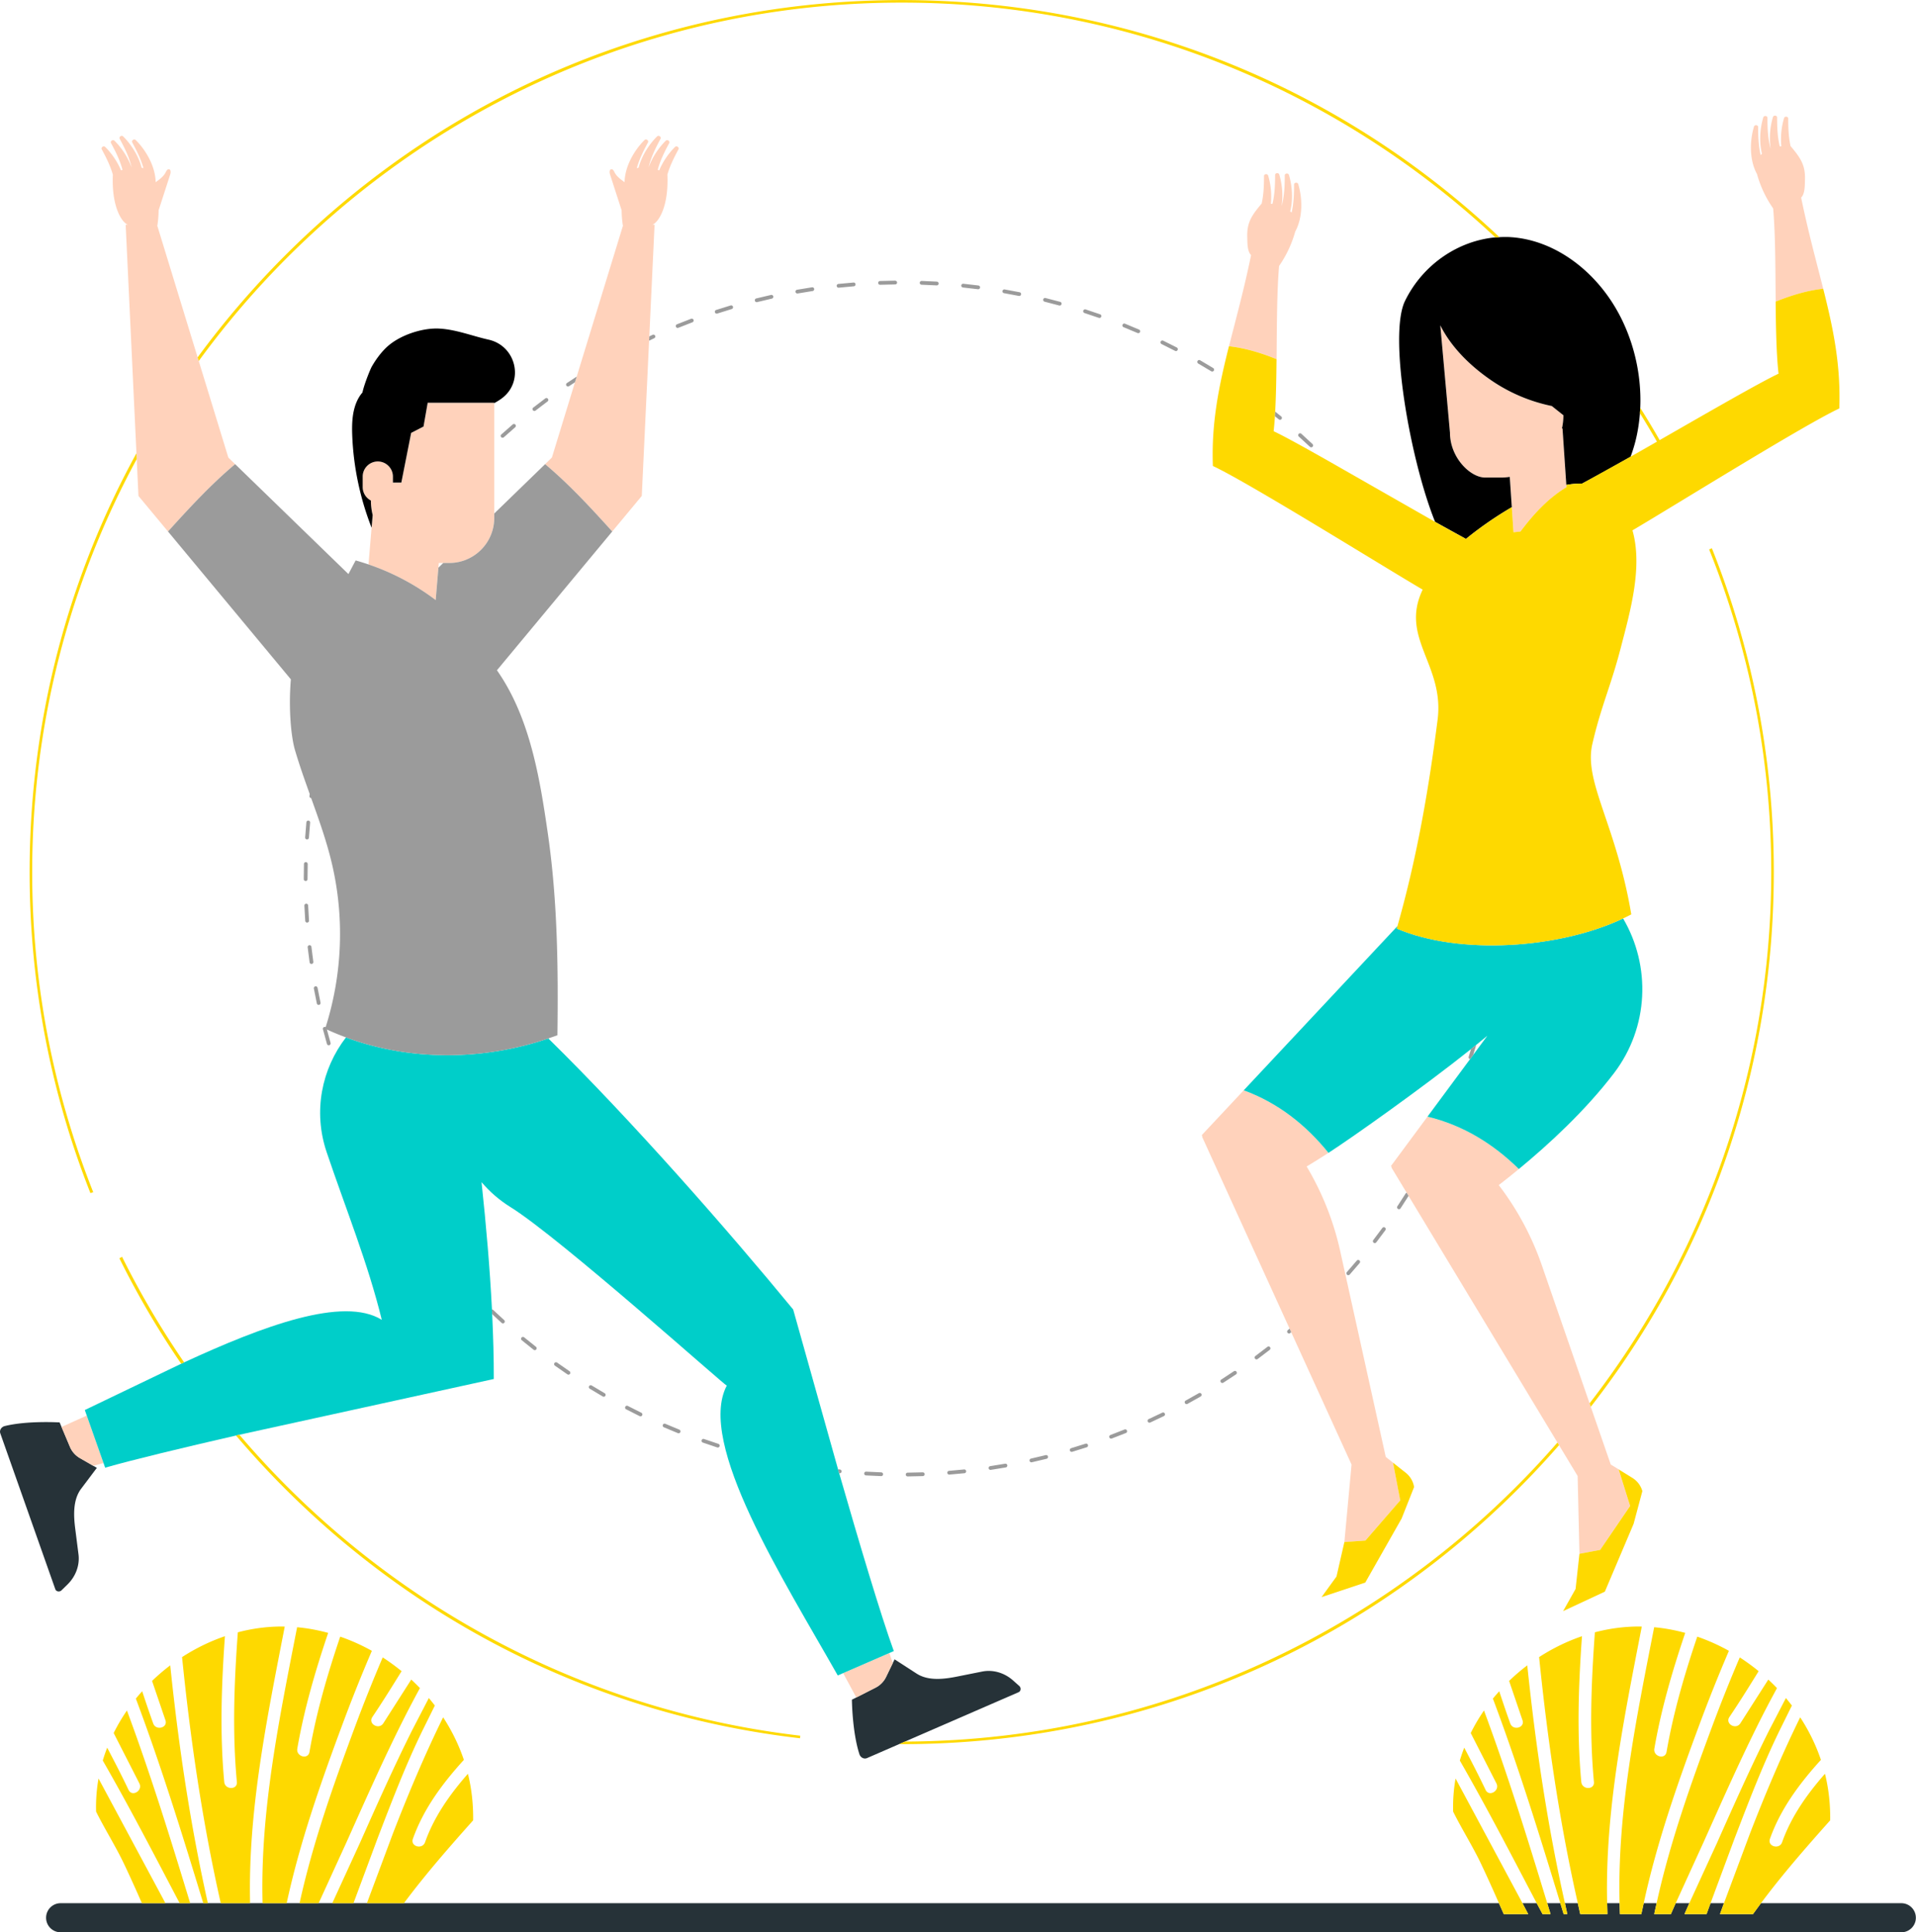 <svg xmlns="http://www.w3.org/2000/svg" xmlns:v="https://vecta.io/nano" viewBox="66.87 184.38 469.1 473.12"><path fill="#263238" d="M535.936 653.931c0 1.968-1.595 3.562-3.563 3.562H81.716c-1.969 0-3.563-1.595-3.563-3.562s1.595-3.563 3.563-3.563h19.896 5.757 3.489 2.574 3.201 1.129 3.153 7.183 3.049 5.906 3.159 4.67 3.339 5.19 3.283 9.063 268.104l1.182 2.676h5.988l-1.412-2.676h3.489l1.428 2.676h1.962l-.815-2.676h3.201l.816 2.676h.904l-.592-2.676h3.153l.596 2.676h6.661l-.073-2.676h3.049l.08 2.676h5.245l.58-2.676h3.159l-.589 2.676h4.085l1.175-2.676h3.339l-1.191 2.676h5.41l.972-2.676h3.283l-.977 2.676h8.086l1.954-2.676h34.362c1.969 0 3.565 1.595 3.565 3.563zm-219.691-55.217c.586-.255.678-1.086.17-1.538l-1.513-1.345c-2.138-1.902-4.937-2.705-7.583-2.176l-6.123 1.225c-3.176.635-7.007 1.117-9.872-.706l-5.428-3.511-.436.9-1.629 3.369a5.78 5.78 0 0 1-2.575 2.654l-4.741 2.409-1.071.544s.067 7.897 1.84 13.35c.267.822 1.128 1.269 1.862.949l7.867-3.419 1.438-.625 27.794-12.08zM81.932 573.76l1.447-1.413c2.049-1.999 3.048-4.733 2.706-7.41l-.789-6.196c-.408-3.212-.618-7.066 1.402-9.798l3.885-5.166-.867-.498-3.245-1.863c-1.118-.642-1.979-1.604-2.466-2.756l-2.067-4.898-.467-1.107s-7.884-.492-13.446.891c-.839.208-1.345 1.036-1.078 1.792l13.463 38.145c.212.602 1.036.751 1.522.277z"/><path fill="#ffd2bb" d="M223.999 305.808l-7.23 8.703c-5.188-5.721-10.446-11.462-16.44-16.486l1.664-1.615 5.649-18.434.424-1.385 11.349-37.033h.017-.072c-.186-1.228-.281-2.462-.298-3.693l-2.851-8.818c-.146-.464-.154-1.166.328-1.229.389-.051.62.401.795.75.523 1.043 1.493 1.725 2.453 2.423.062-3.765 2.282-7.745 4.882-10.319.406-.403 1.101.121.856.57-1.084 1.995-2.1 4.038-2.719 6.199-.012.039-.02.078-.03.117.147-.036.295-.072.44-.1.752-2.896 2.532-5.696 4.525-7.669.406-.403 1.101.121.856.57-1.084 1.995-2.101 4.038-2.72 6.199a11.98 11.98 0 0 0-.199.811c.891-2.479 2.458-4.816 4.187-6.529.406-.403 1.101.121.856.57-1.084 1.995-2.101 4.038-2.72 6.199-.033.118-.06.237-.09.356l.351.144c.91-2.184 2.326-4.213 3.872-5.744.405-.403 1.1.121.855.57-1.084 1.995-2.1 4.038-2.72 6.199.338 7.79-2.114 11.62-3.67 12.282l.532-.011-1.289 27.339-.05 1.046-1.793 38.018zm59.833 289.124l1.629-3.369-.855-2.444-11.302 4.912 3.212 5.964 4.741-2.409a5.77 5.77 0 0 0 2.575-2.654zM86.471 541.416l3.245 1.863 2.5-.68-4.103-11.621-6.176 2.783 2.067 4.898c.487 1.153 1.35 2.116 2.467 2.757zm101.403-258.42h-16.296l-1.021 5.823-3.027 1.557-2.401 12.155h-2.061v-1.463c0-2.035-1.665-3.701-3.701-3.701h0c-2.035 0-3.701 1.665-3.701 3.701v2.582c0 1.426.818 2.668 2.008 3.285 0 1.227.16 2.414.433 3.557l-.261 3.096-.758 8.992a58.5 58.5 0 0 1 16.449 8.724l.668-7.932.097-1.147h1.086 1.463c6.088 0 11.022-4.935 11.022-11.022v-1.093-27.02l.001-.094h0zm173.36 179.459l-.047.264 21.414 46.968.399.878 10.671 23.404 4.104 9.002-1.758 18.973 5.157-.372 8.519-9.842-1.764-9.221-1.781-1.409-2.42-10.935-8.741-39.501c-1.616-7.303-4.395-14.279-8.206-20.676 1.631-.983 3.428-2.098 5.346-3.336-5.474-6.784-12.283-12.214-20.747-15.318l-10.314 11.018.168.103zm55.136-4.673l-8.979 12.132.179.082-.017.268 3.719 6.161.462.767 36.283 60.112.164.271.392.649 4.557 7.549.436 19.05 5.08-.962 7.331-10.757-2.813-8.957-1.932-1.194-3.661-10.583-1.225-3.542-.293-.846-11.709-33.847c-2.445-7.067-6.009-13.678-10.53-19.595 1.507-1.164 3.164-2.478 4.926-3.929-6.216-6.109-13.604-10.719-22.37-12.829zm22.766-143.261c3.294-4.404 6.964-8.307 11.259-10.849l-.038-.566-.932-13.825-.137.014c.227-1.047.354-2.131.354-3.246l-2.835-2.256c-5.173-1.071-10.148-3.118-14.666-6.183-5.162-3.503-9.926-8.129-12.641-13.59l2.37 26.304c0 6.076 4.96 10.986 8.632 10.986h3.88c.723 0 1.429-.068 2.126-.165l.5 7.424.413 6.133 1.715-.181zm-55.149-73.451c1.854-3.353 1.811-8.031.736-11.605-.165-.548-1.024-.42-1.024.091 0 2.27-.084 4.55-.571 6.745-.009.039-.021.078-.029.117-.112-.102-.226-.204-.339-.298.723-2.903.495-6.214-.313-8.9-.165-.548-1.024-.42-1.024.092 0 2.27-.084 4.55-.57 6.745-.062.273-.134.541-.211.808.401-2.603.14-5.405-.561-7.736-.165-.548-1.023-.42-1.023.091 0 2.27-.084 4.55-.571 6.745-.027.12-.062.237-.091.355l-.376-.041a18.1 18.1 0 0 0-.658-6.896c-.165-.548-1.024-.42-1.024.091 0 2.27-.084 4.55-.57 6.745-2.494 2.951-3.627 4.682-3.53 8.174.036 1.336-.023 3.529.936 4.445-1.71 8.365-3.695 15.536-5.403 22.312.434.048.866.109 1.299.175a36.47 36.47 0 0 1 3.18.63 41.29 41.29 0 0 1 1.471.387c1.464.412 2.902.896 4.306 1.426l1.391.543c.078-8.149.069-16.663.619-22.819 1.785-2.573 3.12-5.422 3.95-8.422zm129.266 14c-1.708-6.776-3.693-13.946-5.403-22.312.959-.917.899-3.109.936-4.445.095-3.492-1.037-5.224-3.53-8.174-.487-2.195-.57-4.475-.57-6.745 0-.511-.859-.639-1.024-.091a18.08 18.08 0 0 0-.658 6.896l-.376.041-.091-.355c-.488-2.195-.571-4.475-.571-6.745 0-.511-.858-.639-1.023-.091-.701 2.331-.962 5.133-.547 7.731-.092-.262-.163-.53-.225-.803-.488-2.195-.571-4.475-.571-6.745 0-.511-.858-.639-1.023-.092-.809 2.686-1.036 5.997-.313 8.9a10.16 10.16 0 0 0-.338.298c-.009-.039-.021-.078-.029-.117-.488-2.195-.571-4.475-.571-6.745 0-.511-.859-.639-1.024-.091-1.076 3.574-1.119 8.252.736 11.605a27.56 27.56 0 0 0 3.959 8.424c.55 6.156.542 14.67.619 22.819 3.214-1.296 6.647-2.404 10.144-2.958a26.68 26.68 0 0 1 1.493-.205zm-388.815 42.954l-1.664-1.615-7.273-23.735-.243-.794-9.905-32.323h-.016.071c.186-1.228.281-2.462.298-3.693l2.851-8.818c.146-.464.155-1.166-.328-1.229-.388-.051-.62.401-.795.75-.523 1.043-1.493 1.725-2.453 2.423-.061-3.765-2.282-7.745-4.882-10.319-.406-.403-1.101.121-.856.57 1.084 1.995 2.101 4.038 2.721 6.199.011.039.019.078.029.117-.147-.036-.295-.072-.439-.1-.752-2.896-2.533-5.696-4.526-7.669-.406-.403-1.1.121-.856.57 1.085 1.995 2.101 4.038 2.72 6.199a11.99 11.99 0 0 1 .2.811 18.13 18.13 0 0 0-4.188-6.529c-.406-.403-1.1.121-.856.57 1.085 1.995 2.101 4.038 2.72 6.199.034.118.06.237.09.355l-.35.145c-.91-2.184-2.326-4.213-3.872-5.744-.406-.403-1.101.121-.856.57 1.084 1.995 2.1 4.038 2.719 6.199-.338 7.79 2.114 11.62 3.67 12.282l-.531-.011 2.64 55.966.067 1.426.425 9.013 7.23 8.703c5.184-5.723 10.443-11.463 16.438-16.488z"/><path fill="#00cec9" d="M92.216 542.6l-4.103-11.621-.479-1.361 23.598-11.333.716-.332c19.318-8.921 38.983-16.264 48.393-10.422-3.34-13.721-8.851-27.285-13.497-41.055-3.389-10.043-1.173-20.433 4.733-28.094 15.666 5.816 33.591 5.703 49.543.256 20.248 19.861 44.223 47.223 59.948 66.367l10.985 39.125.276.961c4.877 16.952 10.189 34.781 13.377 43.549l-1.103.479-11.302 4.912-1.324.574c-13.314-23.537-34.594-56.871-27.168-70.965-.343.109-40.912-36.235-52.945-43.701-2.758-1.712-5.122-3.789-7.098-6.116 1.133 10.55 2.04 21.113 2.552 31.157l.051 1.167c.262 5.479.411 10.81.399 15.876l-62.294 13.651-.82.188c-13.141 3.014-25.099 5.891-32.04 7.871l-.398-1.133zm316.635-130.866c.058-.201.105-.4.163-.601l-37.635 40.201c8.464 3.104 15.273 8.534 20.747 15.318 5.809-3.754 22.998-15.915 34.893-25.406l1.269-1.02 2.741-2.252-3.473 4.693-.763 1.03-10.424 14.083c8.766 2.109 16.154 6.721 22.371 12.83 7.261-5.979 16.241-14.236 23.267-23.442 8.625-11.304 9.064-26.315 2.25-37.907-15.592 7.39-39.991 9.046-55.406 2.473z"/><path d="M158.108 310.491l-.261 3.096c-2.812-7.181-4.43-14.828-4.737-22.534-.123-3.131 0-6.412 1.511-9.158.273-.499.607-.972.986-1.409.467-2.181 1.982-5.81 2.257-6.293 1.059-1.862 2.513-3.849 4.168-5.241 3.137-2.64 8.39-4.334 12.393-4.119 3.739.201 7.312 1.524 10.941 2.442l1.098.261c6.859 1.524 8.861 10.364 3.156 14.464l-.291.205c-.469.322-.959.604-1.452.882v-.093H171.58l-1.021 5.823-3.027 1.557-2.401 12.155h-2.061v-1.463c0-2.035-1.665-3.701-3.701-3.701h0c-2.035 0-3.701 1.665-3.701 3.701v2.582c0 1.426.819 2.668 2.008 3.285-.001 1.228.159 2.415.432 3.558zm252.764-52.449c-4.12 8.405 1.241 38.963 7.362 54.121l7.554 4.17c1.051-.858 2.166-1.725 3.332-2.582a89.27 89.27 0 0 1 7.888-5.181l-.5-7.424c-.696.097-1.402.165-2.126.165h-3.88c-3.673 0-8.632-4.911-8.632-10.986l-2.371-26.304c2.716 5.461 7.479 10.087 12.642 13.59 4.518 3.066 9.494 5.112 14.666 6.183l2.835 2.256c0 1.115-.127 2.199-.354 3.246l.137-.014.932 13.825c1.28-.223 2.579-.349 3.866-.326 2.92-1.529 7.119-3.875 11.863-6.571.458-1.23.858-2.486 1.185-3.769.572-2.254.93-4.564 1.103-6.892l.083-1.314c.375-8.646-1.868-17.464-6.152-24.646-5.778-9.683-15.384-16.515-25.623-17.147-.901-.056-1.803-.042-2.705.004-.334.017-.667.027-1 .058-8.999.818-17.696 6.543-22.105 15.538z"/><path fill="#fed900" d="M100.274 295.369l.067 1.426c-16.315 30.098-25.593 64.543-25.593 101.116 0 27.663 5.308 54.106 14.95 78.375-.236.065-.465.14-.688.223-9.764-24.69-14.885-51.248-14.885-78.598.001-36.436 9.083-71.47 26.149-102.542zm372.271-2.848l-6.458 3.686-11.863 6.571c-1.287-.023-2.586.104-3.866.326l.038.566c-4.296 2.542-7.965 6.444-11.259 10.849l-1.716.181-.413-6.133c-2.705 1.573-5.403 3.355-7.888 5.181-1.166.857-2.281 1.724-3.332 2.582-2.077-1.108-4.663-2.542-7.554-4.17l-25.512-14.567c-.017-.009-.03-.017-.046-.026-6.15-3.49-11.357-6.376-13.979-7.606.127-1.128.23-2.36.315-3.668l.064-1.131c.213-3.851.287-8.285.331-12.85l-1.391-.543a52.81 52.81 0 0 0-4.306-1.426c-.487-.137-.978-.267-1.471-.387a37.23 37.23 0 0 0-3.18-.63 31.68 31.68 0 0 0-1.3-.175c-2.455 9.743-4.328 18.7-3.937 29.322 8.784 4.09 41.953 24.773 51.366 30.274-5.678 11.875 5.383 18.371 3.652 31.883-2.055 16.032-4.848 32.94-9.828 50.502-.058.201-.106.4-.163.601 15.415 6.572 39.814 4.917 55.407-2.472a47.49 47.49 0 0 0 2.007-1.001c-3.723-22.11-11.684-32.415-9.532-41.728 2.126-9.201 4.499-14.109 6.879-23.249 2.365-9.09 5.521-20.012 2.942-29.046 10.294-6.076 42.069-25.856 50.638-29.846.392-10.622-1.481-19.579-3.938-29.322a30.58 30.58 0 0 0-1.502.203c-3.496.554-6.93 1.663-10.144 2.958.063 6.616.184 12.989.71 17.649-4.64 2.177-17.369 9.535-29.111 16.263a211.89 211.89 0 0 0-4.75-7.91 44.11 44.11 0 0 1-.083 1.314c1.434 2.298 2.826 4.622 4.173 6.975zm-356.984-19.799c38.748-53.116 101.445-87.702 172.079-87.702 56.139 0 107.264 21.848 145.336 57.481.333-.03.667-.041 1-.058-39.756-37.477-91.463-58.045-146.336-58.045-57.031 0-110.649 22.209-150.977 62.537-7.835 7.835-14.971 16.18-21.407 24.945l.243.794c.02.017.042.032.062.048zm21.102 276.167c34.401 34.401 78.477 55.605 126.089 61.099a8.93 8.93 0 0 1 .055-.632c-54.804-6.396-103.312-33.693-137.332-73.682l-.82.188c3.803 4.479 7.807 8.825 12.008 13.027zm-39.906-56.786a7.34 7.34 0 0 1-.659.363c4.414 8.921 9.468 17.545 15.134 25.817l.716-.332c-5.637-8.225-10.733-16.85-15.191-25.848zm191.695 118.691l-1.438.625.626.007c57.031 0 110.649-22.209 150.977-62.537 3.457-3.457 6.771-7.019 9.959-10.664l-.393-.649c-38.895 44.65-96.062 72.978-159.731 73.218zm212.702-212.883c0-27.61-5.221-54.414-15.166-79.303a7.64 7.64 0 0 1-.663.298c9.803 24.441 15.208 51.103 15.208 79.004 0 48.942-16.611 94.072-44.478 130.07l.293.846c29.054-37.285 44.806-82.889 44.806-130.915zM106.943 649.557l-15.952-29.721a40.33 40.33 0 0 0-.594 8.111c2.156 4.339 4.794 8.479 6.863 12.841 1.504 3.169 2.94 6.369 4.354 9.58h5.757l-.428-.811zm1.605-57.421a48.21 48.21 0 0 0-4.448 3.809l3.266 9.596c.681 1.877-2.309 2.678-2.981.822-.948-2.613-1.83-5.249-2.702-7.888-.529.591-1.056 1.188-1.554 1.802 6.189 16.461 11.375 33.266 16.506 50.092h1.129c-4.298-19.168-7.186-38.646-9.216-58.233zm-10.599 11.053a45.16 45.16 0 0 0-3.248 5.515l6.308 12.36c.85 1.79-1.817 3.356-2.67 1.561-1.658-3.49-3.431-6.921-5.226-10.34-.4 1.035-.764 2.086-1.081 3.153 6.496 11.304 12.498 22.879 18.559 34.425l.269.505h2.574c-4.824-15.844-9.718-31.662-15.485-47.179zm38.633-20.548l-.632-.016c-3.676-.008-7.317.489-10.851 1.417-.891 12.198-1.377 24.402-.235 36.64.186 1.984-2.908 1.966-3.092 0-1.112-11.918-.68-23.806.166-35.685-3.685 1.261-7.216 2.989-10.495 5.117 2.053 20.271 4.997 40.43 9.475 60.255h7.183c-.543-22.631 4.117-45.205 8.481-67.728zm22.739 51.82c3.41-8.87 6.807-17.8 10.979-26.345l3.034-6.14c-.475-.625-.964-1.237-1.469-1.839l-4.089 7.884c-4.558 9.109-8.694 18.403-12.834 27.707l-6.72 14.639h5.19l5.909-15.906zm-8.536-28.065c2.229-6.001 4.61-11.939 7.129-17.817a47.97 47.97 0 0 0-7.75-3.475c-3.117 9.239-5.858 18.586-7.523 28.236-.338 1.96-3.316 1.124-2.981-.822 1.671-9.683 4.425-19.063 7.556-28.332-2.487-.679-5.029-1.155-7.604-1.387-4.385 22.466-9.06 45.015-8.461 67.57h5.906c3.235-15.038 8.454-29.783 13.728-43.973zm.942 28.993c4.625-10.325 9.188-20.666 14.305-30.763a279.69 279.69 0 0 1 3.65-6.922 48.7 48.7 0 0 0-2.125-2.09l-6.853 10.73c-1.109 1.643-3.787.092-2.67-1.561 2.484-3.679 4.821-7.45 7.159-11.223a51.46 51.46 0 0 0-4.623-3.372c-2.4 5.619-4.674 11.296-6.805 17.029-5.172 13.916-10.323 28.393-13.552 43.15h4.67l6.844-14.978zm30.981-5.308c.053-3.658-.313-7.322-1.155-10.91-.039-.164-.086-.326-.127-.49-4.423 5.045-8.256 10.468-10.486 16.755-.662 1.864-3.648 1.057-2.982-.822 2.614-7.367 7.245-13.562 12.482-19.338-1.238-3.675-2.96-7.172-5.076-10.419-4.573 9.308-8.551 18.781-12.3 28.454l-6.366 17.059h9.063c5.254-7.057 11.119-13.751 16.947-20.289zm258.325 22.963l-1.412-2.676-.429-.812-15.952-29.721a40.33 40.33 0 0 0-.594 8.111c2.156 4.339 4.794 8.479 6.863 12.841 1.504 3.169 2.94 6.369 4.354 9.58l1.182 2.676h5.988v.001zm9.574 0l-.592-2.676c-4.299-19.167-7.185-38.646-9.216-58.232a48.21 48.21 0 0 0-4.448 3.809l3.266 9.596c.681 1.877-2.309 2.678-2.981.822-.948-2.613-1.83-5.249-2.702-7.888-.529.591-1.055 1.188-1.554 1.802 6.189 16.461 11.375 33.266 16.506 50.092l.816 2.676h.905zm-4.107 0l-.815-2.676c-4.824-15.844-9.718-31.662-15.485-47.179a45.16 45.16 0 0 0-3.248 5.515l6.308 12.36c.85 1.79-1.817 3.356-2.67 1.561-1.658-3.49-3.431-6.921-5.226-10.34-.4 1.035-.764 2.086-1.081 3.153 6.496 11.304 12.498 22.879 18.559 34.425l.269.505 1.428 2.676h1.961zm13.925 0l-.073-2.676c-.543-22.63 4.117-45.204 8.481-67.728l-.632-.016c-3.676-.008-7.317.489-10.851 1.417-.891 12.198-1.377 24.402-.234 36.64.185 1.984-2.909 1.966-3.093 0-1.111-11.918-.68-23.806.166-35.685-3.685 1.261-7.216 2.989-10.495 5.117 2.054 20.271 4.997 40.43 9.475 60.255l.596 2.676h6.66 0zm24.268 0l.972-2.676 5.906-15.907c3.411-8.87 6.807-17.8 10.979-26.345l3.034-6.14c-.475-.625-.964-1.237-1.469-1.839l-4.089 7.884c-4.558 9.109-8.694 18.403-12.833 27.707l-6.721 14.639-1.191 2.676 5.412.001h0zm-15.967 0c.178-.894.389-1.784.58-2.676 3.236-15.037 8.456-29.781 13.73-43.973 2.229-6.001 4.61-11.939 7.129-17.817a47.97 47.97 0 0 0-7.75-3.475c-3.117 9.239-5.858 18.586-7.523 28.236-.338 1.96-3.316 1.124-2.981-.822 1.671-9.683 4.425-19.063 7.556-28.332-2.487-.679-5.029-1.155-7.604-1.387-4.386 22.466-9.061 45.015-8.462 67.57l.08 2.676h5.245 0zm7.235 0l1.175-2.676 6.842-14.979c4.626-10.325 9.188-20.666 14.305-30.763 1.18-2.329 2.408-4.63 3.651-6.922a48.72 48.72 0 0 0-2.126-2.09l-6.853 10.73c-1.109 1.643-3.787.092-2.67-1.561 2.484-3.679 4.822-7.45 7.159-11.223a51.46 51.46 0 0 0-4.623-3.372 385.05 385.05 0 0 0-6.805 17.029c-5.172 13.916-10.322 28.393-13.552 43.15l-.589 2.676 4.086.001h0zm20.096 0l1.954-2.676c5.255-7.056 11.12-13.749 16.947-20.287.053-3.658-.313-7.322-1.155-10.91-.039-.164-.086-.326-.127-.49-4.423 5.045-8.256 10.468-10.486 16.755-.662 1.864-3.648 1.057-2.982-.822 2.614-7.367 7.245-13.562 12.482-19.338-1.238-3.675-2.96-7.172-5.076-10.419-4.573 9.308-8.55 18.781-12.299 28.454l-6.367 17.059-.977 2.676 8.086-.002h0zm-94.883-91.472l-5.157.372-1.929 8.44-3.664 5.048 10.705-3.564 8.906-15.688 3.061-7.737-.011.021c-.214-1.328-.912-2.596-2.07-3.512l-3.087-2.44 1.764 9.221-8.518 9.839zm57.473 2.288l-5.08.962-.943 8.605-3.06 5.436 10.225-4.771 7.043-16.608 2.149-8.037-.007.021c-.364-1.294-1.206-2.474-2.461-3.25l-3.347-2.07 2.813 8.957-7.332 10.755z"/><path fill="#9b9b9b" d="M379.964 287.057l-.951-.762.064-1.131 1.473 1.18a.46.46 0 0 1 .064.65c-.092.111-.224.169-.357.169a.47.47 0 0 1-.293-.106zM272.455 545.102c.233 0 .434-.177.459-.414.025-.254-.158-.481-.412-.507l-.448-.052.276.961.076.009c.018.003.034.003.049.003zm126.592-52.063l-2.412 2.798a.46.46 0 0 0 .04.651.45.45 0 0 0 .306.116.46.46 0 0 0 .345-.156l2.429-2.816a.46.46 0 1 0-.708-.593zM227.041 267.194a.46.46 0 0 0 .228-.612c-.106-.232-.38-.332-.612-.227l-.813.386-.05 1.046 1.247-.593zm-21.369 10.973a.46.46 0 0 0-.124.641c.09.132.235.203.384.203.089 0 .179-.026.258-.079l1.452-.956.424-1.385-2.394 1.576zM405.31 485.04l-2.213 2.959c-.155.203-.117.492.085.648.084.064.183.096.281.096.138 0 .274-.063.365-.18l2.229-2.979c.149-.206.104-.494-.103-.645a.46.46 0 0 0-.644.101zm-215.621 23.248c.088.08.198.119.309.119a.46.46 0 0 0 .309-.803l-2.713-2.508a.46.46 0 0 0-.274-.115l.051 1.167 2.318 2.14zm203.033-210.693c-.017-.008-.029-.02-.046-.026l.046.026zm34.039 146.098c.011.004.021.002.032.005l.763-1.03.731-2.441-1.269 1.02-.561 1.868c-.075.243.061.504.304.578zm-44.592 66.371a.46.46 0 0 0 .302.811c.105 0 .213-.036.3-.11l.229-.202-.399-.878-.432.379zm28.832-33.442l-2.003 3.107c-.141.214-.082.5.131.641.077.052.167.077.255.077.149 0 .296-.073.385-.206l1.965-3.05-.462-.767a.46.46 0 0 0-.271.198zM236.072 262.429l-3.461 1.353a.46.46 0 0 0-.254.602.46.46 0 0 0 .602.254l3.439-1.345a.46.46 0 0 0-.326-.864zm63.192 282.999c.014 0 .025-.001.037-.002l3.701-.339a.46.46 0 1 0-.096-.918l-3.678.337a.46.46 0 0 0-.424.495c.02.242.222.427.46.427zm-16.635-.554l-3.688-.17c-.248-.022-.473.181-.487.435a.46.46 0 0 0 .434.487l3.712.173c.264 0 .469-.197.478-.446a.47.47 0 0 0-.449-.479zm3.872-291.321c-.003-.255-.199-.419-.467-.457l-3.712.087a.46.46 0 0 0-.444.477c.009.249.214.446.461.446l3.705-.086a.46.46 0 0 0 .457-.467zm-83.882 264.558c-.147.208-.1.496.108.644l3.055 2.121a.45.45 0 0 0 .258.079.46.46 0 0 0 .259-.844l-3.037-2.109c-.205-.146-.493-.097-.643.109zm-8.066-6.228c-.161.197-.134.488.063.65l2.899 2.328c.085.067.185.098.283.098.139 0 .273-.061.364-.178.157-.2.121-.491-.079-.648l-2.881-2.313a.46.46 0 0 0-.649.063zM312.69 256.159l3.63.678a.47.47 0 0 0 .092.009.46.46 0 0 0 .451-.371.46.46 0 0 0-.361-.543l-3.654-.682c-.245-.045-.49.125-.533.376s.123.49.375.533zm-10.057-1.385l3.668.423.06.004a.46.46 0 0 0 .457-.403c.032-.253-.146-.484-.399-.517l-3.691-.426a.47.47 0 0 0-.506.413.46.46 0 0 0 .411.506zm6.749 289.5a.52.52 0 0 0 .068-.005l3.668-.595a.46.46 0 0 0 .375-.534c-.043-.253-.299-.427-.534-.375l-3.646.592a.46.46 0 0 0-.389.524c.036.228.234.393.458.393zm-43.699-289.55l-3.667.6a.46.46 0 0 0-.374.535.46.46 0 0 0 .454.381c.027 0 .054-.002.081-.007l3.644-.595a.46.46 0 0 0 .389-.525c-.039-.254-.27-.423-.527-.389zm10.15-1.167l-3.7.343a.46.46 0 0 0-.411.507c.025.237.225.414.459.414.016 0 .032-.001.049-.003l3.677-.34c.255-.02.444-.243.425-.497a.46.46 0 0 0-.499-.424zm16.672.533l3.688.167.027.001c.244 0 .446-.19.461-.435a.46.46 0 0 0-.434-.487l-3.712-.168c-.264 0-.47.197-.478.446-.006.255.194.469.448.476zM142.524 409.778l-.211-3.687c-.012-.255-.23-.462-.481-.441a.46.46 0 0 0-.441.482l.212 3.709c.018.244.22.43.461.43l.032-.001a.46.46 0 0 0 .428-.492zm-.14-24.477c-.251-.024-.479.163-.503.417l-.299 3.704c-.018.254.175.474.43.492l.032.001a.46.46 0 0 0 .46-.431l.297-3.681c.023-.253-.163-.478-.417-.502zm-1.099 10.616l-.043 3.569v.146c0 .255.207.462.462.462s.462-.207.462-.462v-.146l.043-3.546c.006-.255-.196-.467-.451-.473-.26-.016-.467.194-.473.45zm70.453 127.695c-.218-.133-.502-.064-.635.153s-.065.501.151.635l3.198 1.904a.46.46 0 0 0 .63-.168.46.46 0 0 0-.168-.631l-3.176-1.893zm-68.612-103.213c.021 0 .043-.002.064-.004a.46.46 0 0 0 .394-.521l-.467-3.663a.46.46 0 1 0-.917.105l.47 3.686a.46.46 0 0 0 .456.397zm1.766 10.03a.52.52 0 0 0 .096-.01c.249-.054.409-.3.356-.547l-.722-3.622a.46.46 0 1 0-.908.169l.726 3.644c.047.216.239.366.452.366zm84.878 102.564a.46.46 0 0 0-.607.24c-.101.234.006.506.24.608l3.438 1.438c.057.023.114.033.173.033.183 0 .354-.109.428-.289.096-.236-.019-.506-.255-.602l-3.417-1.428zm-9.183-4.375a.46.46 0 0 0-.623.197c-.117.226-.029.505.196.622l3.325 1.677c.065.032.134.047.202.047.171 0 .335-.096.415-.259.111-.229.017-.506-.212-.618l-3.303-1.666zm18.656 8.097a.46.46 0 0 0-.589.28c-.085.241.042.505.282.59l3.532 1.195c.047.016.096.023.142.023a.46.46 0 0 0 .439-.319c.079-.243-.055-.503-.297-.582l-3.509-1.187zm49.852 9.16l3.716-.081c.254-.01.454-.224.445-.479s-.227-.447-.478-.446l-3.688.082a.46.46 0 0 0 .005.924zm85.416-28.654c.097 0 .192-.03.275-.092l2.953-2.249a.46.46 0 0 0-.569-.726l-2.935 2.235a.46.46 0 0 0-.096.646.47.47 0 0 0 .372.186zm-23.254-248.598l3.307 1.663c.068.035.141.052.213.052a.46.46 0 0 0 .409-.249c.117-.226.029-.505-.197-.623l-3.328-1.673c-.227-.11-.505-.017-.617.213s-.015.505.213.617zm-158.858 19.678l-2.788 2.452a.46.46 0 0 0 .31.804.46.46 0 0 0 .31-.119l2.771-2.437a.46.46 0 0 0 .05-.651c-.168-.192-.46-.214-.653-.049zm164.986 239.868a.47.47 0 0 0 .222-.056l3.231-1.817a.46.46 0 1 0-.461-.799l-3.213 1.805c-.224.123-.307.402-.185.627.085.154.243.24.406.24zm27.444-237.55a.46.46 0 0 0 .035.652l2.715 2.503c.089.084.204.126.318.126a.46.46 0 0 0 .316-.798l-2.732-2.519c-.186-.168-.481-.153-.652.036zm-184.454-8.691l-2.951 2.253c-.201.157-.235.447-.079.648.092.116.228.177.364.177a.46.46 0 0 0 .285-.098l2.932-2.238c.205-.152.247-.441.096-.646a.46.46 0 0 0-.647-.096zm45.379-22.761l-3.549 1.107c-.241.079-.375.34-.296.582a.46.46 0 0 0 .439.318c.047 0 .096-.007.143-.023l3.524-1.1a.46.46 0 1 0-.261-.884zm9.887-2.572l-3.616.855c-.248.062-.397.313-.336.56a.46.46 0 0 0 .447.35.43.43 0 0 0 .112-.014l3.594-.85a.46.46 0 0 0-.201-.901zm104.597 16.798l3.179 1.889a.46.46 0 0 0 .635-.153c.133-.217.064-.502-.152-.635l-3.199-1.901c-.22-.126-.503-.051-.63.169a.46.46 0 0 0 .167.631zm-30.983 266.471a.47.47 0 0 0 .132-.019l3.548-1.104c.243-.079.375-.34.297-.582s-.34-.374-.582-.297l-3.525 1.097c-.244.073-.383.329-.312.575a.46.46 0 0 0 .442.33zm19.043-7.146c.064 0 .13-.014.192-.041l3.35-1.585c.229-.112.324-.39.212-.618s-.391-.322-.618-.212l-3.327 1.573c-.232.106-.335.382-.229.612a.46.46 0 0 0 .42.271zm-25.675-274.472l3.573.931a.47.47 0 0 0 .122.016.46.46 0 0 0 .446-.34c.068-.246-.078-.5-.323-.568l-3.597-.937a.46.46 0 0 0-.559.338c-.06.248.091.499.338.56zm-3.227 284.173c.033 0 .067-.005.101-.012l3.617-.851c.246-.062.397-.313.336-.561s-.313-.397-.561-.336l-3.594.847c-.249.055-.406.302-.352.551.05.215.241.362.453.362zm12.993-281.397l3.512 1.184c.05.018.103.026.152.026.19 0 .369-.119.437-.309a.46.46 0 0 0-.282-.588l-3.534-1.191c-.241-.078-.502.055-.581.297s.052.504.296.581zm33.747 261.973c.086 0 .171-.022.249-.072l3.102-2.037c.211-.143.267-.43.124-.642s-.431-.267-.642-.124l-3.08 2.024c-.216.138-.278.423-.142.638.088.137.238.213.389.213zm-27.227 13.628a.46.46 0 0 0 .162-.029l3.462-1.35c.235-.096.351-.364.255-.602s-.367-.35-.603-.255l-3.44 1.342a.46.46 0 0 0-.271.594c.072.186.248.3.435.3zm3.05-272.132l3.416 1.428c.06.026.123.038.184.038.18 0 .349-.104.425-.278.101-.234-.007-.506-.24-.607l-3.44-1.437c-.233-.095-.506.019-.601.256a.46.46 0 0 0 .256.6zM201.121 438.638l2.224-.777c.225-16.378.016-33.092-2.338-49.338-1.976-13.646-4.365-28.465-12.471-40.032l28.233-33.979c-5.188-5.721-10.446-11.462-16.44-16.486l-12.453 12.084v1.093c0 6.087-4.935 11.022-11.021 11.022h-1.464l-1.182 1.147-.668 7.932c-4.975-3.761-10.525-6.709-16.449-8.724-1.04-.354-2.09-.684-3.151-.98l-1.766 3.337-27.735-26.911c-5.995 5.023-11.254 10.764-16.44 16.486l30.081 36.202c-.597 7.131.04 14.03 1.013 17.337 1.063 3.616 2.329 7.185 3.607 10.749l-.07.461a.46.46 0 0 0 .394.52c.01.001.02.001.028.002 1.843 5.133 3.679 10.265 4.955 15.526 3.239 13.356 2.747 27.404-1.406 40.563-.099-.055-.218-.074-.336-.045a.46.46 0 0 0-.331.563l.98 3.584a.46.46 0 0 0 .442.335.44.44 0 0 0 .128-.018.46.46 0 0 0 .316-.571l-.893-3.267c1.528.708 3.09 1.342 4.67 1.928 15.666 5.816 33.591 5.704 49.543.257z"/></svg>